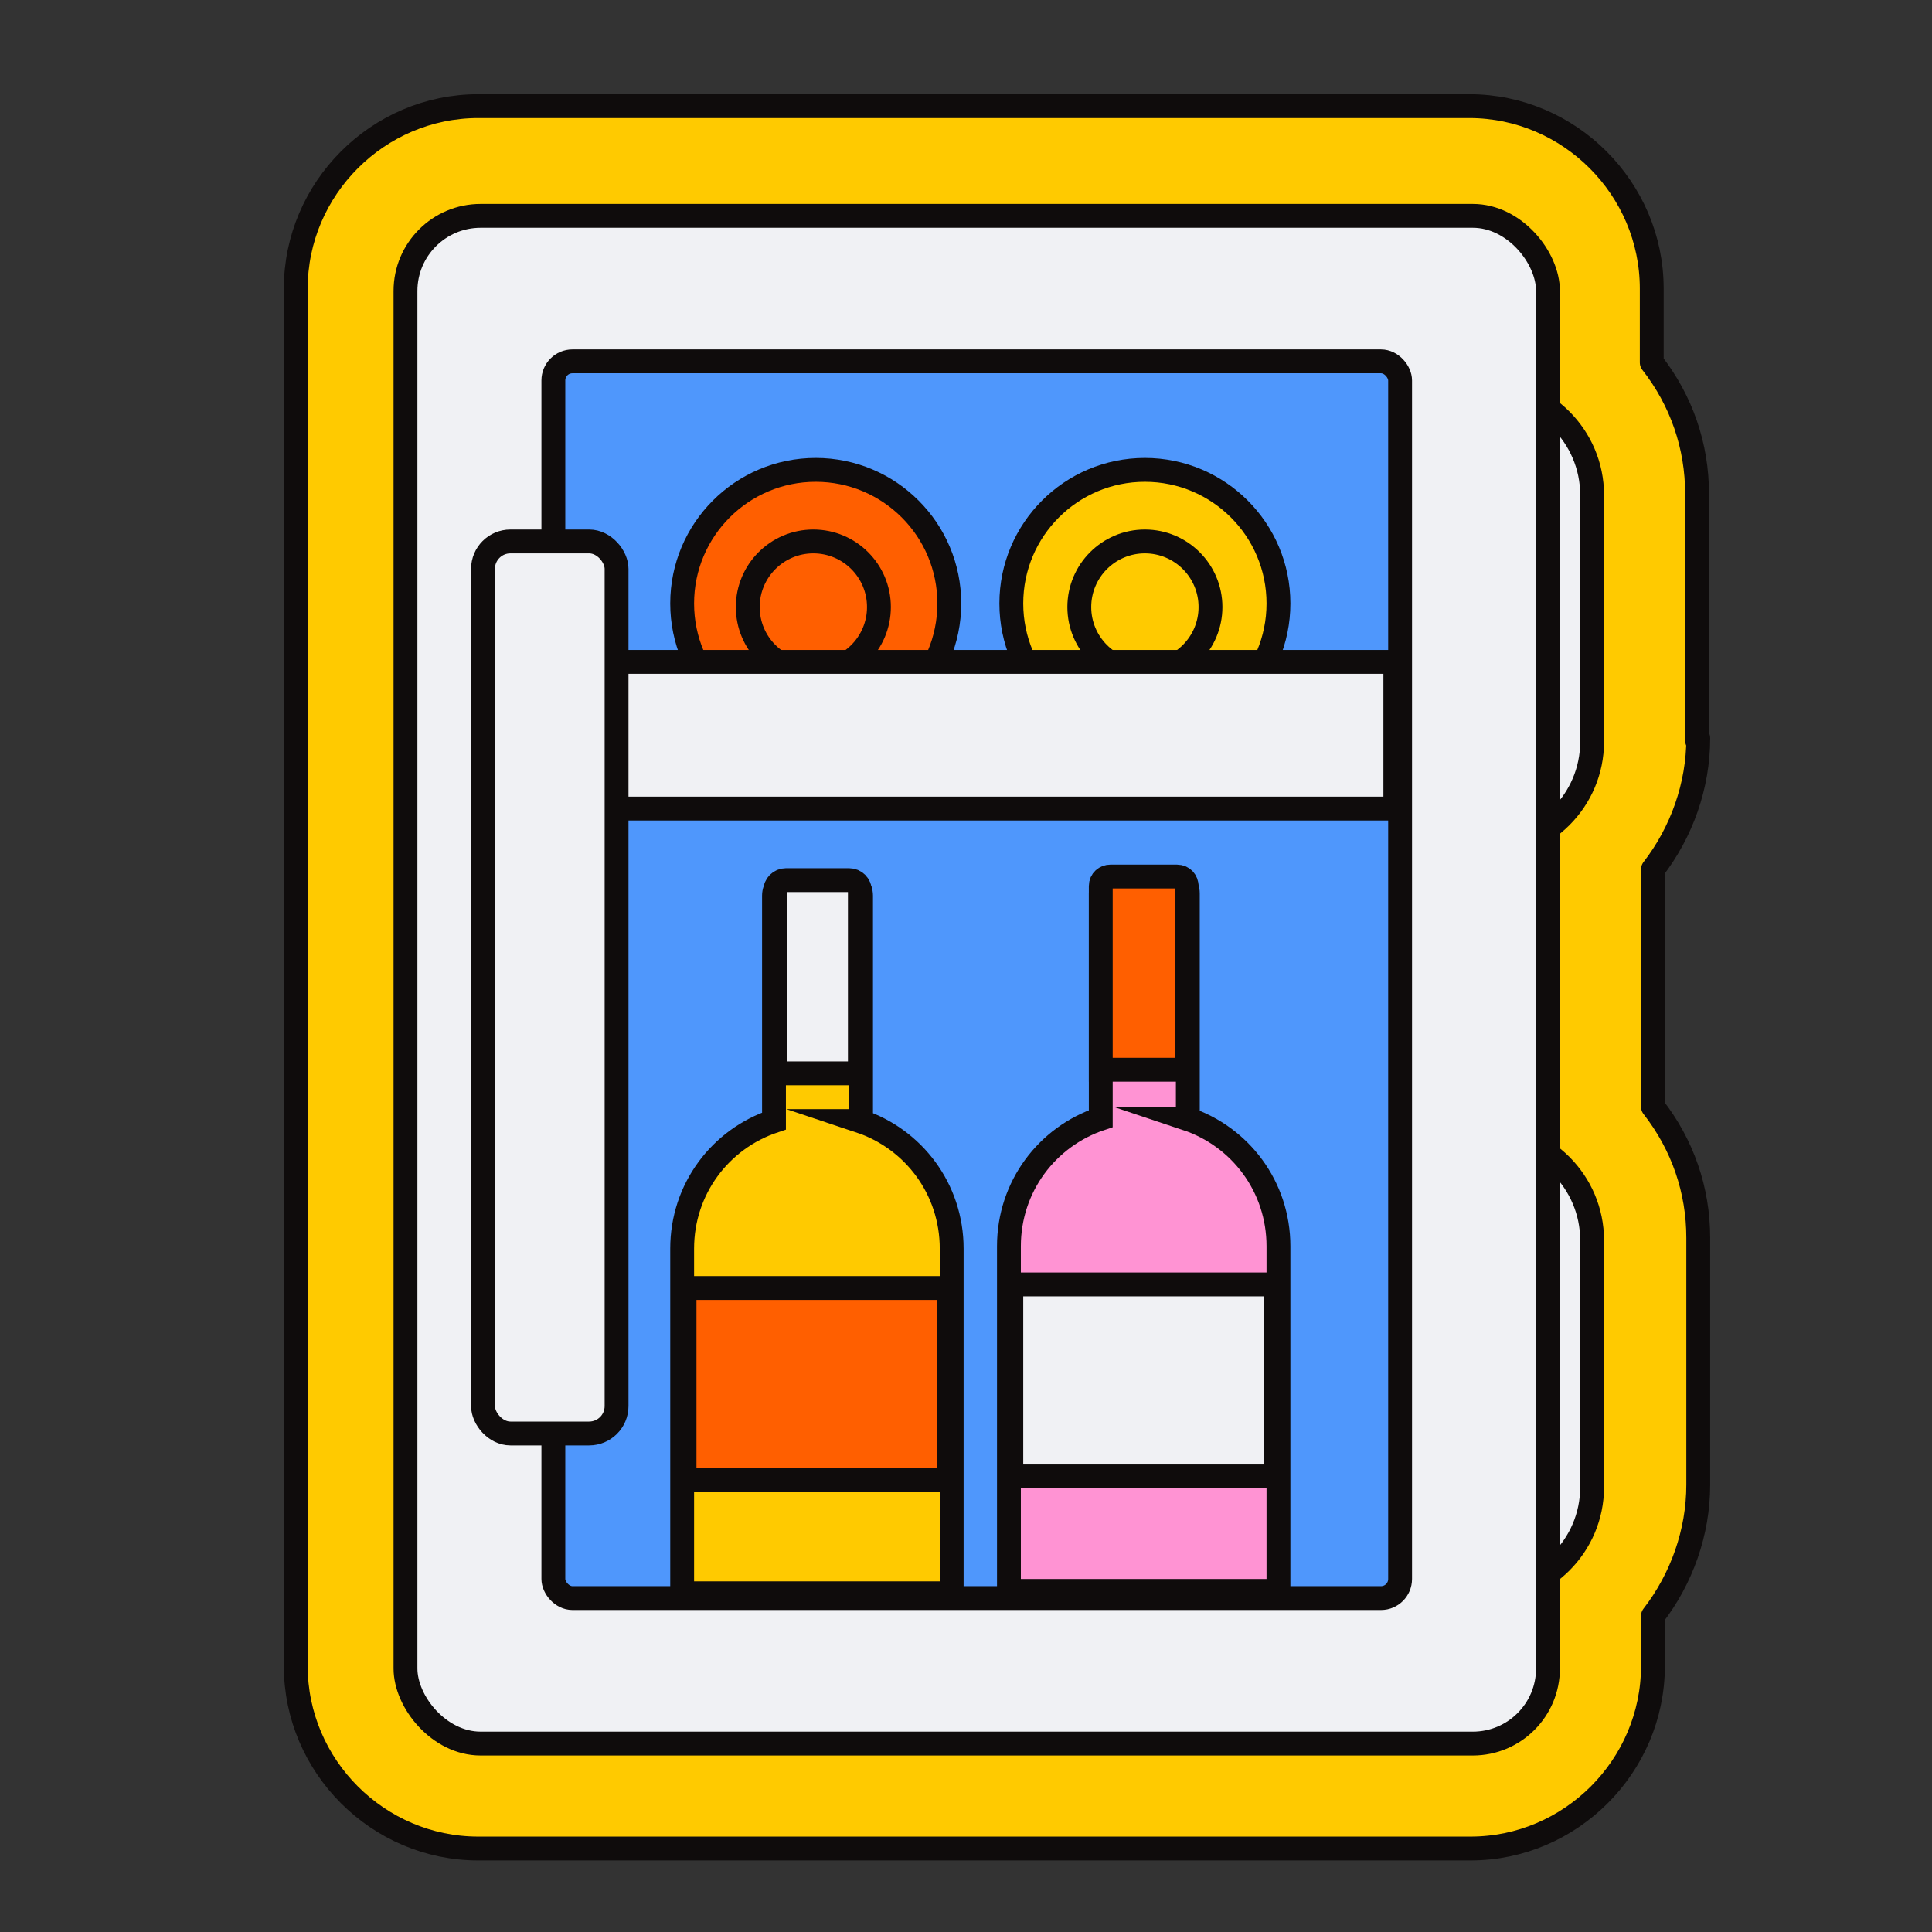 <?xml version="1.0" encoding="UTF-8"?>
<svg id="Layer_1" xmlns="http://www.w3.org/2000/svg" version="1.1" viewBox="0 0 162 162">
  <rect x="0" y="0" width="162" height="162" fill="#333333" stroke="none"/>
  <!-- Generator: Adobe Illustrator 29.3.1, SVG Export Plug-In . SVG Version: 2.1.0 Build 151)  -->
  <defs>
    <style>
      .st0 {
        fill: #ff93d3;
      }

      .st0, .st1, .st2, .st3, .st4, .st5 {
        stroke: #0f0c0c;
        stroke-width: 2px;
      }

      .st0, .st2, .st3, .st4, .st5 {
        stroke-miterlimit: 10;
      }

      .st1 {
        stroke-linecap: round;
        stroke-linejoin: round;
      }

      .st1, .st3 {
        fill: #ffca00;
      }

      .st2 {
        fill: #4f97fc;
      }

      .st4 {
        fill: #ff5f00;
      }

      .st5 {
        fill: #f0f1f4;
      }
    </style>
  </defs>
  <path class="st1" d="M142.3,62.1v-20.7c0-4-1.3-7.8-3.8-11v-6.2c0-8.4-6.9-15.3-15.3-15.3H40.1c-8.4,0-15.3,6.9-15.3,15.3v115.5c0,8.4,6.9,15.3,15.3,15.3h83.2c8.4,0,15.3-6.9,15.3-15.3v-4.2c2.4-3.1,3.8-7,3.8-11v-20.7c0-4-1.3-7.8-3.8-11v-19.9c2.4-3.1,3.8-7,3.8-11Z"/>
  <g>
    <path class="st5" d="M124.6,95.1h0c4.9,0,8.9,4,8.9,8.9v20.7c0,4.9-4,8.9-8.9,8.9h0v-38.6h0Z"/>
    <path class="st5" d="M124.6,32.6h0c4.9,0,8.9,4,8.9,8.9v20.7c0,4.9-4,8.9-8.9,8.9h0v-38.6h0Z"/>
  </g>
  <rect class="st5" x="34" y="18.1" width="95.8" height="128.1" rx="6.3" ry="6.3"/>
  <rect class="st2" x="46.4" y="30.3" width="71" height="103.7" rx="1.6" ry="1.6"/>
  <g>
    <circle class="st4" cx="68.4" cy="50.6" r="11.2"/>
    <circle class="st3" cx="96" cy="50.6" r="11.2"/>
    <circle class="st4" cx="68.2" cy="50.9" r="5.5"/>
    <circle class="st3" cx="96" cy="50.9" r="5.5"/>
  </g>
  <rect class="st5" x="46.1" y="55.5" width="70.9" height="12.3"/>
  <rect class="st5" x="40.5" y="45.4" width="11.2" height="74.8" rx="2.3" ry="2.3"/>
  <g>
    <path class="st3" d="M72.2,94v-18.9c0-.7-.5-1.2-1.2-1.2h-4.9c-.7,0-1.2.5-1.2,1.2v18.9c-4.5,1.5-7.7,5.7-7.7,10.7v28.9h22.6v-28.9c0-5-3.2-9.2-7.7-10.7Z"/>
    <rect class="st4" x="57.4" y="108" width="22.2" height="16.1"/>
    <path class="st5" d="M65.9,73.8h5.3c.5,0,.9.4.9.9v15.3h-7.1v-15.3c0-.5.4-.9.9-.9Z"/>
  </g>
  <g>
    <path class="st0" d="M99.6,93.8v-18.9c0-.7-.5-1.2-1.2-1.2h-4.9c-.7,0-1.2.5-1.2,1.2v18.9c-4.5,1.5-7.7,5.7-7.7,10.7v28.9h22.6v-28.9c0-5-3.2-9.2-7.7-10.7Z"/>
    <rect class="st5" x="84.8" y="107.7" width="22.2" height="16.1"/>
    <path class="st4" d="M93.2,73.5h5.5c.5,0,.8.4.8.8v15.4h-7.2v-15.4c0-.5.4-.8.8-.8Z"/>
  </g>
</svg>